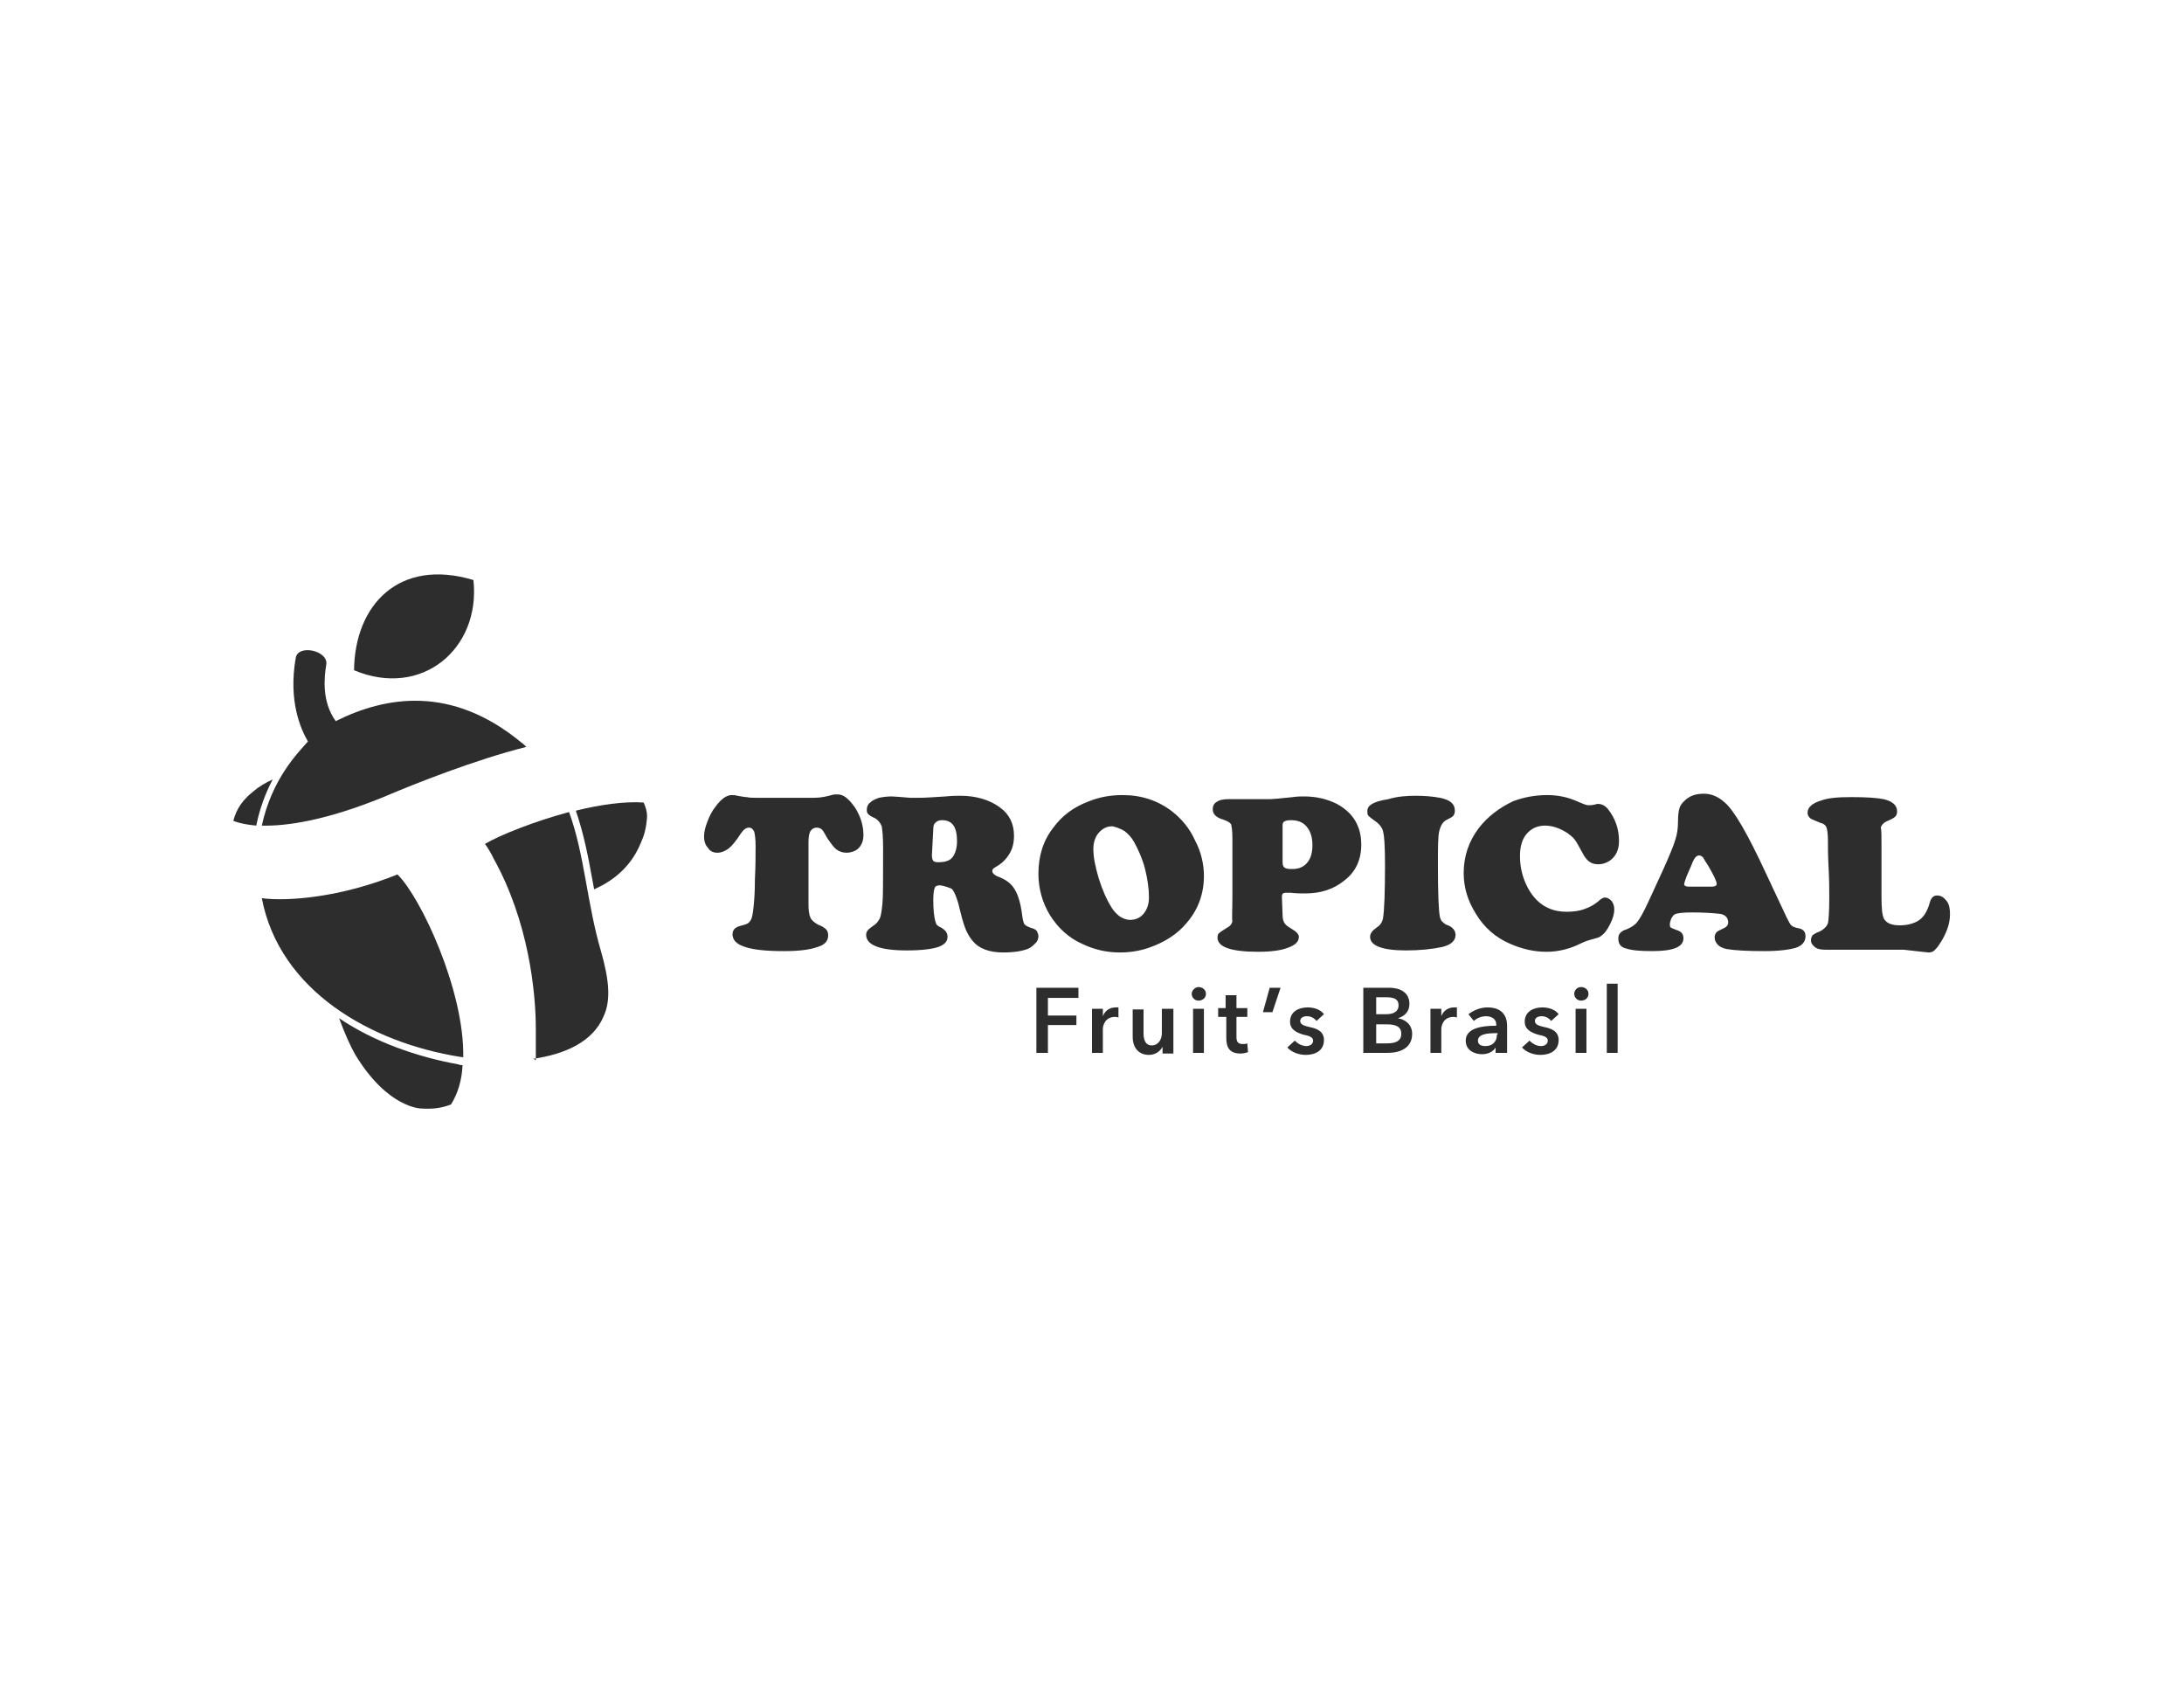 <svg xmlns="http://www.w3.org/2000/svg" xmlns:xlink="http://www.w3.org/1999/xlink" id="a" x="0px" y="0px" viewBox="0 0 322 248" style="enable-background:new 0 0 322 248;" xml:space="preserve"><style type="text/css">	.st0{opacity:0.5;fill-rule:evenodd;clip-rule:evenodd;fill:#2D2D2E;}	.st1{fill-rule:evenodd;clip-rule:evenodd;fill:#2D2D2E;}	.st2{fill:#2D2D2E;}</style><g>	<polygon class="st0" points="87,131.3 87,131.3 87,131.3  "></polygon>	<path class="st1" d="M45.4,109.3c-1.5,1.7-5.3,5.5-6.8,12.4c3.5,0.1,9.5-0.7,18.4-4.4c4-1.7,13-5.3,20.6-7.2  c-0.2-0.2-0.5-0.5-0.8-0.7c-10.2-8.4-19.9-6.8-27.3-3.1c-2.1-2.9-1.7-6.5-1.4-8.3c0.4-2.1-4.2-3.1-4.5-1  C42.5,103.3,44.3,107.4,45.4,109.3 M52.2,98.8c10,4.2,18.7-3.2,17.6-13.3C58.8,82.2,52.3,89.2,52.2,98.8z M95.3,121.4  c-0.1,0.8-0.3,1.7-0.8,2.8c-0.8,2-2.4,4.5-5.7,6.3c-0.4,0.2-0.8,0.4-1.2,0.6l-0.3-1.6c-0.6-3.4-1.3-6.8-2.4-10  c3.6-0.9,7.3-1.4,10-1.2c0.3,0.7,0.5,1.3,0.5,2C95.4,120.8,95.3,121.2,95.3,121.4z M78.5,156.1c4.8-0.7,8.9-2.5,10.5-6.3  c1.1-2.4,0.8-5.4-0.4-9.6c-2.1-7.2-2.4-14.2-4.7-20.5c-5.2,1.4-10.2,3.4-12.4,4.7c0.4,0.5,0.7,1.1,1,1.6c0.1,0.2,0.2,0.4,0.3,0.6  l0,0c5.1,9.2,6.2,19.5,6.2,25.1l0,0c0,0.1,0,0.2,0,0.3l0,0.1c0,0.1,0,0.2,0,0.3l0,0.1c0,0.1,0,0.2,0,0.3l0,0.1c0,0.1,0,0.2,0,0.3  l0,0.1l0,0.3l0,0.1c0,0.1,0,0.1,0,0.2l0,0.1l0,0.2l0,0.1l0,0.2l0,0.1l0,0.2l0,0.1l0,0.1l0,0.1l0,0.1l0,0.1l0,0.1l0,0.1l0,0.1  c0,0,0,0.1,0,0.1l0,0.1c0,0,0,0.1,0,0.1l0,0.1c0,0,0,0,0,0.1c0,0,0,0,0,0.1c0,0,0,0,0,0.1c0,0,0,0,0,0  C78.6,156,78.6,156,78.5,156.1L78.5,156.1C78.6,156.1,78.5,156.1,78.5,156.1z M38.6,132.4c2.6,13.6,16,21.3,29.3,23.4  c0.1,0,0.3,0,0.4,0.1c0.2-9.9-6.3-23.7-9.7-27C50.2,132.3,42.4,132.9,38.6,132.4z M50,150.1c0.8,2.2,1.7,4.2,2.4,5.4  c4.8,7.9,9.7,7.9,9.7,7.9c1.5,0.1,2.9,0,4.4-0.6h0c1-1.6,1.6-3.6,1.7-5.8l-0.1,0c-0.2,0-0.3,0-0.5-0.1  C61.5,155.8,55.2,153.6,50,150.1z M34.4,121L34.4,121c0.5-2,1.6-3.1,2.2-3.7c0.2-0.2,0.5-0.4,0.7-0.6c0.8-0.7,1.8-1.3,2.9-1.8  c-1.1,2.1-1.9,4.3-2.4,6.7l0,0.1C35.5,121.5,34.4,121,34.4,121z"></path>	<path class="st2" d="M277.4,124.7v7.5c0,1.7,0.1,2.8,0.4,3.3c0.4,0.6,1.1,0.9,2.3,0.9c1.2,0,2.2-0.3,2.9-0.8  c0.7-0.5,1.2-1.4,1.5-2.5c0.2-0.7,0.5-1.1,1.1-1.1c0.6,0,1,0.3,1.4,0.8c0.4,0.5,0.5,1.2,0.5,2c0,1.3-0.5,2.8-1.5,4.3  c-0.3,0.5-0.6,0.8-0.8,1c-0.2,0.2-0.5,0.3-0.9,0.3l-3.6-0.4h-11.4c-0.8,0-1.3-0.1-1.6-0.3c-0.4-0.3-0.7-0.6-0.7-1.1  c0-0.3,0.1-0.5,0.2-0.7c0.1-0.1,0.5-0.4,1.1-0.6c0.6-0.3,1-0.7,1.2-1.2c0.1-0.4,0.2-1.7,0.2-3.9c0-1,0-2.4-0.1-4.3  c-0.1-1.8-0.1-3.2-0.1-4.1c0-0.9-0.1-1.5-0.2-1.8c-0.1-0.3-0.4-0.6-0.9-0.7c-0.7-0.3-1.2-0.5-1.4-0.6c-0.4-0.3-0.5-0.6-0.5-0.9  c0-0.8,0.7-1.4,2-1.8c1.1-0.4,2.6-0.5,4.5-0.5c2.1,0,3.7,0.1,4.7,0.3c1.3,0.3,2,0.9,2,1.8c0,0.4-0.1,0.6-0.3,0.8  c-0.2,0.2-0.6,0.4-1.3,0.7c-0.4,0.2-0.7,0.5-0.8,0.9C277.4,122.3,277.4,123.3,277.4,124.7 M249,130.7h3.2c0.6,0,0.9-0.1,0.9-0.4  c0-0.4-0.4-1.2-1.2-2.6c-0.4-0.6-0.7-1.1-0.8-1.3c-0.2-0.2-0.4-0.3-0.6-0.3c-0.4,0-0.7,0.4-1,1.1c0,0.1-0.2,0.5-0.5,1.2  c-0.5,1.1-0.7,1.8-0.7,2C248.3,130.5,248.5,130.7,249,130.7z M260.3,128.6l3.1,6.6c0.3,0.6,0.5,1,0.7,1.2c0.2,0.2,0.5,0.3,0.9,0.4  c0.8,0.1,1.2,0.5,1.2,1.2c0,0.8-0.5,1.4-1.4,1.7c-1,0.3-2.5,0.5-4.7,0.5c-2.5,0-4.3-0.1-5.5-0.3c-0.5-0.1-1-0.3-1.3-0.6  c-0.3-0.3-0.5-0.7-0.5-1.1c0-0.3,0.1-0.6,0.3-0.8c0.2-0.2,0.5-0.3,0.9-0.5c0.5-0.2,0.8-0.5,0.8-0.9c0-0.7-0.4-1.2-1.3-1.3  c-0.9-0.1-2.3-0.2-4-0.2c-1.4,0-2.3,0.1-2.6,0.3c-0.2,0.1-0.3,0.3-0.5,0.6c-0.1,0.3-0.2,0.6-0.2,0.8c0,0.2,0,0.4,0.1,0.5  c0.1,0.1,0.4,0.2,0.9,0.4c0.7,0.2,1,0.6,1,1.2c0,1.3-1.5,1.9-4.6,1.9c-1.8,0-3-0.1-3.9-0.4c-0.8-0.2-1.1-0.7-1.1-1.5  c0-0.3,0.1-0.6,0.3-0.8c0.2-0.2,0.5-0.4,0.9-0.5c0.7-0.3,1.2-0.6,1.6-1.1c0.4-0.5,0.9-1.4,1.6-2.9l2.3-5c0.8-1.8,1.4-3.2,1.7-4.2  c0.3-0.9,0.4-1.8,0.4-2.7c0-0.9,0.1-1.6,0.2-1.9c0.1-0.4,0.3-0.7,0.7-1.1c0.8-0.8,1.7-1.1,2.9-1.1c1.1,0,2.1,0.4,3.1,1.3  C255.7,119.5,257.7,123,260.3,128.6z M228.1,117.2c1.6,0,3.1,0.3,4.6,1c0.7,0.3,1.2,0.5,1.5,0.5c0.2,0,0.5,0,0.9-0.1  c0.1,0,0.3-0.1,0.5-0.1c0.6,0,1.1,0.3,1.5,0.8c1,1.3,1.6,2.8,1.6,4.7c0,1.3-0.5,2.3-1.4,2.9c-0.5,0.3-1,0.5-1.6,0.5  c-0.6,0-1-0.1-1.4-0.4c-0.3-0.2-0.7-0.7-1-1.3c-0.5-0.9-0.8-1.5-1.1-1.9c-0.3-0.4-0.7-0.7-1.1-1c-1.1-0.7-2.2-1.1-3.3-1.1  c-1.1,0-2,0.4-2.7,1.2c-0.7,0.8-1,1.9-1,3.3c0,1.9,0.5,3.6,1.4,5.1c1.3,2.1,3.1,3.1,5.5,3.1c0.9,0,1.8-0.1,2.6-0.4  c0.9-0.3,1.5-0.7,2-1.1c0.4-0.4,0.8-0.6,1-0.6c0.4,0,0.7,0.2,1,0.5c0.3,0.4,0.4,0.8,0.4,1.3c0,0.6-0.2,1.3-0.6,2.1  c-0.4,0.8-0.8,1.4-1.4,1.8c-0.2,0.2-0.7,0.3-1.4,0.5c-0.4,0.1-1,0.3-1.6,0.6c-1.6,0.8-3.3,1.2-5,1.2c-1.8,0-3.6-0.4-5.4-1.2  c-2.1-0.9-3.8-2.4-5-4.4c-1.2-1.9-1.8-3.9-1.8-6c0-2.4,0.7-4.6,2.2-6.6c1.3-1.7,3-3,5.1-4C224.7,117.5,226.4,117.2,228.1,117.2z   M208.8,117.3c1.2,0,2.4,0.1,3.5,0.3c1.5,0.3,2.2,0.9,2.2,1.9c0,0.3-0.1,0.6-0.2,0.7c-0.1,0.2-0.5,0.4-1.1,0.7  c-0.5,0.3-0.8,0.8-1,1.6c-0.2,0.8-0.2,2.5-0.2,5c0,4.2,0.1,6.7,0.3,7.7c0.1,0.3,0.2,0.6,0.4,0.7c0.2,0.2,0.4,0.4,0.8,0.5  c0.7,0.3,1.1,0.8,1.1,1.4c0,0.9-0.7,1.5-2,1.8c-1.4,0.3-3.2,0.5-5.3,0.5c-3.5,0-5.3-0.7-5.3-2c0-0.5,0.3-0.9,1-1.4  c0.5-0.3,0.8-0.8,0.9-1.3c0.2-1.2,0.3-3.9,0.3-7.9c0-2.8-0.1-4.6-0.4-5.3c-0.2-0.4-0.5-0.8-1.1-1.2c-0.4-0.3-0.7-0.5-0.9-0.7  c-0.2-0.2-0.2-0.4-0.2-0.7c0-0.5,0.2-0.8,0.7-1.1c0.5-0.3,1.2-0.5,2.4-0.7C206,117.4,207.4,117.3,208.8,117.3z M189.1,121.6v5.5  c0,0.4,0.1,0.7,0.3,0.8c0.3,0.2,0.7,0.2,1.2,0.2c0.7,0,1.3-0.2,1.8-0.6c0.7-0.6,1.1-1.5,1.1-2.9c0-1.4-0.4-2.4-1.2-3.1  c-0.5-0.4-1.2-0.6-1.9-0.6C189.5,120.9,189.1,121.1,189.1,121.6z M181.7,132.2v-8.6c0-1.1-0.1-1.8-0.2-2.1  c-0.2-0.3-0.6-0.5-1.2-0.7c-1-0.3-1.5-0.8-1.5-1.5c0-0.5,0.2-0.9,0.6-1.1c0.4-0.3,1-0.4,1.8-0.4c0.3,0,0.9,0,1.9,0h1  c1.8,0,2.9,0,3.2,0c0.3,0,1.4-0.1,3.3-0.3c0.6-0.1,1.2-0.1,1.7-0.1c1.8,0,3.4,0.4,4.8,1.1c2.4,1.3,3.6,3.3,3.6,6  c0,2.2-0.8,4-2.5,5.3c-1.6,1.3-3.5,1.9-5.8,1.9c-0.6,0-1.3,0-2.1-0.1c-0.4,0-0.7,0-0.8,0c-0.3,0-0.5,0.2-0.5,0.5v0.1l0.1,2.7  c0,0.5,0.1,0.9,0.3,1.2c0.2,0.3,0.5,0.5,1,0.8c0.7,0.4,1.1,0.8,1.1,1.2c0,0.7-0.5,1.2-1.6,1.6c-1,0.4-2.5,0.6-4.4,0.6  c-4,0-6-0.7-6-2.1c0-0.3,0.1-0.6,0.3-0.7c0.2-0.2,0.6-0.4,1.2-0.8c0.4-0.2,0.6-0.5,0.7-0.9C181.6,135.4,181.7,134.2,181.7,132.2z   M164,121.8c-0.9,0-1.6,0.4-2.2,1.2c-0.4,0.6-0.6,1.3-0.6,2.2c0,1.2,0.3,2.6,0.8,4.3c0.5,1.6,1.1,3,1.9,4.3c0.3,0.5,0.8,1,1.2,1.3  c0.5,0.3,1,0.5,1.5,0.5c0.8,0,1.5-0.3,2-0.9c0.5-0.6,0.8-1.4,0.8-2.4c0-1.3-0.2-2.7-0.6-4.3c-0.4-1.5-1-2.8-1.6-3.9  c-0.4-0.7-0.9-1.2-1.4-1.6C165.1,122.1,164.5,121.9,164,121.8z M165.5,117.2c2.8,0,5.2,0.8,7.3,2.4c1.4,1.1,2.6,2.5,3.4,4.3  c0.9,1.7,1.3,3.5,1.3,5.2c0,2.6-0.8,4.9-2.5,6.9c-1.4,1.7-3.3,2.9-5.6,3.7c-1.4,0.5-2.9,0.7-4.3,0.7c-1.9,0-3.7-0.4-5.4-1.2  c-2.1-0.9-3.7-2.4-4.9-4.3c-1.1-1.8-1.7-3.9-1.7-6.1c0-2.6,0.7-4.9,2.2-6.8c1.3-1.8,3.1-3.1,5.3-3.9  C162.1,117.5,163.7,117.2,165.5,117.2z M137.6,122.2l-0.2,3.8c0,0,0,0.1,0,0.1c0,0.4,0.1,0.7,0.2,0.8c0.1,0.1,0.3,0.2,0.7,0.2  c1,0,1.7-0.2,2.1-0.7c0.4-0.5,0.7-1.3,0.7-2.4c0-2.1-0.7-3.1-2.2-3.1c-0.4,0-0.7,0.1-0.9,0.3C137.7,121.4,137.6,121.7,137.6,122.2z   M138.6,130.5c-0.4,0-0.7,0.1-0.8,0.4c-0.1,0.3-0.2,0.8-0.2,1.7c0,1.4,0.1,2.5,0.3,3.2c0.1,0.2,0.1,0.4,0.2,0.5  c0.1,0.1,0.3,0.3,0.6,0.4c0.7,0.4,1,0.8,1,1.4c0,0.7-0.5,1.2-1.4,1.5c-0.9,0.3-2.4,0.5-4.6,0.5c-4,0-6-0.8-6-2.3  c0-0.3,0.1-0.5,0.2-0.6c0.1-0.2,0.4-0.4,0.8-0.7c0.5-0.3,0.8-0.7,1-1.1c0.2-0.4,0.3-1.2,0.4-2.2c0.1-0.8,0.1-3.5,0.1-8.3  c0-1.5-0.1-2.5-0.2-3.1c-0.2-0.5-0.5-0.9-1-1.2c-0.5-0.2-0.8-0.4-1-0.6c-0.2-0.2-0.2-0.4-0.2-0.7c0-0.4,0.2-0.8,0.5-1  c0.3-0.3,0.7-0.5,1.3-0.7c0.5-0.1,1.1-0.2,1.9-0.2c0.4,0,1.3,0.1,2.7,0.2c0.3,0,0.7,0,1.3,0c1,0,2.3-0.1,3.9-0.2  c1-0.1,1.8-0.1,2.2-0.1c2.3,0,4.3,0.6,5.8,1.7c1.4,1,2.1,2.4,2.1,4.2c0,1-0.2,1.9-0.7,2.7c-0.5,0.8-1.1,1.4-2,1.9  c-0.4,0.2-0.5,0.4-0.5,0.6c0,0.3,0.3,0.6,0.8,0.8c1.1,0.4,2,1,2.5,1.9c0.5,0.8,0.9,2.1,1.1,3.8c0.1,0.7,0.2,1.2,0.4,1.4  c0.2,0.2,0.6,0.4,1.3,0.6c0.2,0.1,0.4,0.2,0.5,0.4c0.1,0.2,0.2,0.5,0.2,0.7c0,0.3-0.1,0.7-0.4,1c-0.3,0.3-0.6,0.6-1,0.8  c-0.9,0.4-2.2,0.6-3.8,0.6c-2.1,0-3.6-0.6-4.5-1.7c-0.4-0.5-0.8-1.1-1.1-1.9c-0.3-0.8-0.6-1.9-1-3.6c-0.3-1-0.6-1.8-1-2.2  C139.8,130.8,139.3,130.6,138.6,130.5z M111.5,117.6h8.6c0.9,0,1.8-0.2,2.5-0.4c0.3-0.1,0.6-0.1,0.9-0.1c0.9,0,1.7,0.7,2.6,2  c0.8,1.3,1.2,2.6,1.2,4c0,0.9-0.3,1.6-0.9,2.1c-0.4,0.3-1,0.5-1.6,0.5c-0.6,0-1.1-0.2-1.5-0.5c-0.4-0.3-0.8-0.9-1.3-1.6  c-0.4-0.7-0.6-1.1-0.8-1.3c-0.2-0.2-0.5-0.3-0.8-0.3c-0.4,0-0.7,0.2-0.9,0.5c-0.2,0.3-0.3,0.9-0.3,1.7v9.1c0,0.9,0.1,1.6,0.3,2  c0.2,0.4,0.6,0.7,1.1,1c0.6,0.2,1,0.5,1.2,0.7c0.2,0.2,0.3,0.5,0.3,0.9c0,0.8-0.5,1.4-1.6,1.7c-1.1,0.4-2.7,0.6-4.9,0.6  c-2.7,0-4.7-0.2-6-0.7c-1.1-0.4-1.6-1-1.6-1.8c0-0.4,0.2-0.8,0.6-1c0.1-0.1,0.5-0.2,1.2-0.4c0.4-0.1,0.7-0.3,0.9-0.7  c0.2-0.3,0.3-1,0.4-1.9c0.1-0.9,0.2-2.2,0.2-4.1c0.1-1.9,0.1-3.5,0.1-4.9c0-1-0.1-1.7-0.2-2.1c-0.2-0.4-0.4-0.6-0.8-0.6  c-0.4,0-0.8,0.3-1.2,0.9c-0.7,1.1-1.3,1.8-1.8,2.2c-0.6,0.4-1.1,0.6-1.6,0.6c-0.6,0-1.1-0.2-1.4-0.7c-0.4-0.4-0.6-1-0.6-1.7  c0-0.7,0.2-1.4,0.5-2.2c0.3-0.8,0.7-1.6,1.2-2.2c0.8-1.1,1.6-1.7,2.4-1.7c0.2,0,0.5,0,0.8,0.1c0.6,0.1,1.1,0.2,1.4,0.2  C110.5,117.6,111,117.6,111.5,117.6z"></path>	<path class="st2" d="M236.9,155.2h1.6V145h-1.6V155.2z M232.1,146.5c0,0.5,0.4,1,1,1c0.6,0,1.1-0.4,1.1-1c0-0.6-0.5-1-1.1-1  C232.5,145.5,232.1,146,232.1,146.5z M232.3,155.2h1.6v-6.5h-1.6V155.2z M229.8,149.5c-0.5-0.7-1.5-1-2.4-1c-1.3,0-2.6,0.6-2.6,2.1  c0,1.2,1,1.6,1.9,1.9c1,0.2,1.5,0.4,1.5,0.9c0,0.6-0.6,0.8-1,0.8c-0.7,0-1.3-0.4-1.7-0.8l-1.1,1c0.6,0.7,1.7,1.1,2.7,1.1  c1.4,0,2.7-0.6,2.7-2.2c0-1.3-1.1-1.7-2.1-1.9c-0.9-0.2-1.4-0.4-1.4-0.9c0-0.5,0.5-0.7,1-0.7c0.6,0,1.1,0.3,1.4,0.7L229.8,149.5z   M220.7,152.5c0,1-0.6,1.7-1.7,1.7c-0.6,0-1.1-0.2-1.1-0.8c0-1,1.5-1.1,2.5-1.1h0.4V152.5z M220.7,155.2h1.5v-4  c0-1.3-0.6-2.7-2.9-2.7c-1,0-2,0.4-2.8,1l0.8,1c0.4-0.4,1.1-0.7,1.8-0.7c0.8,0,1.5,0.4,1.5,1.2v0.2c-2,0-4.5,0.3-4.5,2.2  c0,1.5,1.4,2,2.4,2c0.9,0,1.7-0.4,2-1h0V155.2z M210.9,155.2h1.6v-3.5c0-0.5,0.3-1.8,1.8-1.8c0.1,0,0.3,0,0.5,0.1v-1.5  c-0.1,0-0.3,0-0.4,0c-0.9,0-1.6,0.5-1.9,1.3h0v-1.1h-1.6V155.2z M202.9,151h1.6c1.4,0,2.1,0.4,2.1,1.4c0,1.3-1.3,1.4-2.2,1.4h-1.5  V151z M202.9,147h1.4c1.3,0,1.9,0.3,1.9,1.2c0,0.8-0.6,1.3-1.8,1.3h-1.5V147z M201.1,155.2h3.5c1.8,0,3.6-0.7,3.6-2.8  c0-1.3-0.9-2.1-2.1-2.3v0c1-0.3,1.7-1,1.7-2.1c0-1.8-1.5-2.4-3-2.4h-3.8V155.2z M195.2,149.5c-0.5-0.7-1.5-1-2.4-1  c-1.3,0-2.6,0.6-2.6,2.1c0,1.2,1,1.6,1.9,1.9c1,0.2,1.5,0.4,1.5,0.9c0,0.6-0.6,0.8-1,0.8c-0.7,0-1.3-0.4-1.7-0.8l-1.1,1  c0.6,0.7,1.7,1.1,2.7,1.1c1.4,0,2.7-0.6,2.7-2.2c0-1.3-1.1-1.7-2.1-1.9c-0.9-0.2-1.4-0.4-1.4-0.9c0-0.5,0.5-0.7,1-0.7  c0.6,0,1.1,0.3,1.4,0.7L195.2,149.5z M186.2,149.2h1.4l1.2-3.6h-1.6L186.2,149.2z M180.8,150v3c0,1.3,0.4,2.3,2.1,2.3  c0.4,0,0.8-0.1,1.1-0.2l-0.1-1.3c-0.2,0.1-0.5,0.1-0.7,0.1c-0.7,0-0.9-0.4-0.9-1v-3h1.6v-1.3h-1.6v-1.9h-1.6v1.9h-1.1v1.3H180.8z   M175.7,146.5c0,0.5,0.4,1,1,1c0.6,0,1.1-0.4,1.1-1c0-0.6-0.5-1-1.1-1C176.2,145.5,175.7,146,175.7,146.5z M175.9,155.2h1.6v-6.5  h-1.6V155.2z M172.9,148.7h-1.6v3.6c0,0.9-0.5,1.8-1.5,1.8c-1,0-1.2-1-1.2-1.7v-3.6h-1.6v4.1c0,1.3,0.7,2.6,2.4,2.6  c1,0,1.7-0.6,2-1.2h0v1h1.6V148.7z M161,155.2h1.6v-3.5c0-0.5,0.3-1.8,1.8-1.8c0.1,0,0.3,0,0.5,0.1v-1.5c-0.1,0-0.3,0-0.4,0  c-0.9,0-1.6,0.5-1.9,1.3h0v-1.1H161V155.2z M152.8,155.2h1.7v-4.1h4.2v-1.4h-4.2v-2.6h4.5v-1.5h-6.2V155.2z"></path></g></svg>